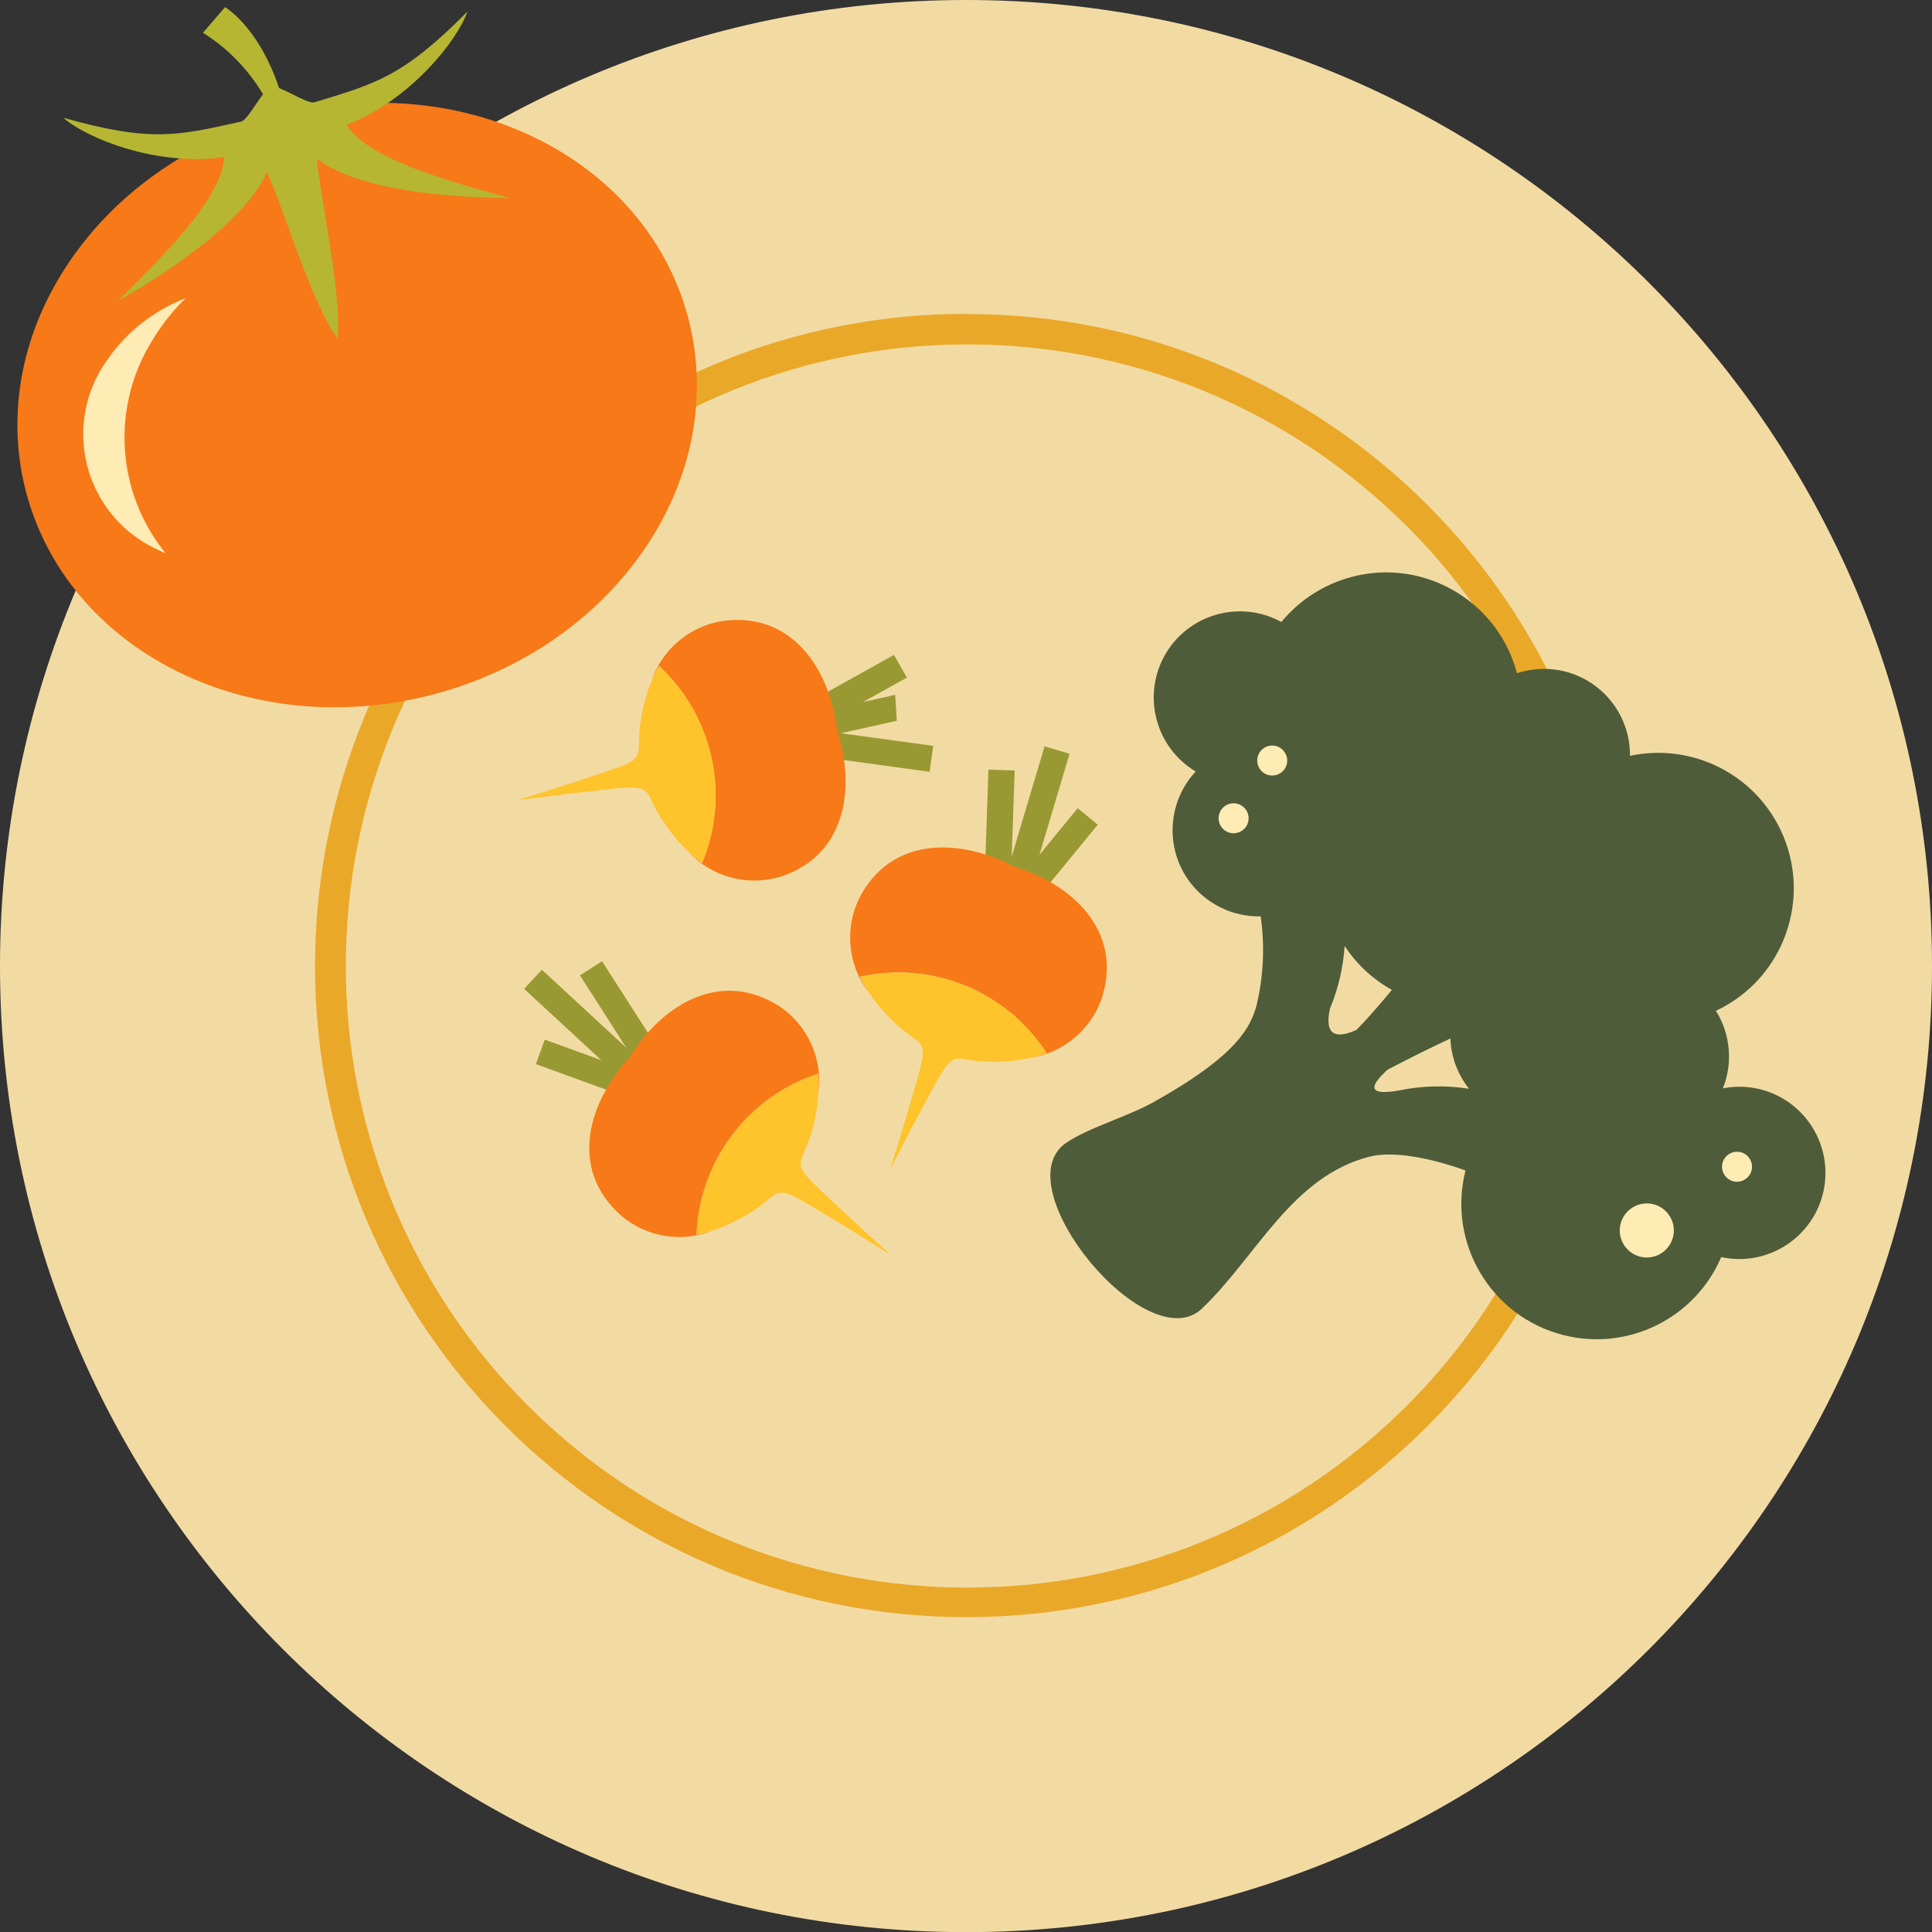 <?xml version="1.0" encoding="UTF-8"?><svg id="a" xmlns="http://www.w3.org/2000/svg" viewBox="0 0 135.55 135.55"><rect x="0" y="0" width="135.55" height="135.55" fill="#333333" stroke="none"/><defs><style>.ab,.ac,.ad,.ae,.af,.ag,.ah,.ai,.aj{stroke-width:0px;}.ab,.af{fill:#993;}.ac{fill:#f77917;}.ac,.ad,.ae,.af,.ag,.ah,.ai,.aj{fill-rule:evenodd;}.ad{fill:#ffc32c;}.ae{fill:#f2dba3;}.ag{fill:#4e5c39;}.ah{fill:#b6b633;}.ai{fill:#eaa829;}.aj{fill:#ffebb4;}</style></defs><g id="b"><path id="c" class="ae" d="M67.78,0C105.21,0,135.55,30.34,135.55,67.78s-30.34,67.78-67.78,67.78S0,105.21,0,67.78h0C0,30.35,30.34,0,67.78,0h0"/><path id="d" class="ai" d="M67.78,22.03c25.25-.02,45.73,20.43,45.75,45.68.02,25.25-20.43,45.73-45.68,45.75-25.25.02-45.73-20.43-45.75-45.68,0-12.14,4.81-23.79,13.4-32.38,8.55-8.58,20.17-13.39,32.28-13.38M98.71,36.93c-17.04-17.03-44.65-17.02-61.68.01-17.03,17.04-17.02,44.65.01,61.68,17.04,17.03,44.65,17.02,61.68-.01,8.18-8.18,12.77-19.27,12.77-30.84,0-11.57-4.6-22.67-12.78-30.85"/><path id="e" class="ac" d="M5.09,18.04C12.27,7.83,27.04,4.2,38.07,9.93c11.03,5.73,14.14,18.65,6.96,28.86s-21.95,13.85-32.98,8.12S-2.1,28.26,5.09,18.04"/><path id="f" class="ah" d="M23.67,23.75c-1.83-2.45-4.07-10.03-4.97-11.68-.36,1.06-2.3,4.38-10.46,9.07,4.5-4.39,7.3-7.59,7.5-10.12-4.83.7-9.77-1.39-11.3-2.76,6.18,1.75,8.07,1.25,12.48.27.38-.1,1.01-1.23,1.53-1.92-1.04-1.75-2.48-3.23-4.21-4.31l1.55-1.8s2.35,1.36,3.79,5.68c.8.3,2.07,1.11,2.47,1,4.32-1.31,6.22-1.8,10.74-6.36-.66,1.94-3.93,6.18-8.48,7.95,1.42,2.1,5.43,3.51,11.51,5.13-9.41-.08-12.73-2.02-13.56-2.77.02,1.89,1.8,9.6,1.41,12.62"/><path id="g" class="aj" d="M7.65,25.07c1.35-1.88,3.22-3.32,5.38-4.15-.87.84-1.62,1.78-2.25,2.81-3.01,4.69-2.67,10.78.85,15.1-.25-.11-.5-.23-.75-.35-4.43-2.13-6.29-7.45-4.16-11.88.26-.54.57-1.05.93-1.52"/><path id="h" class="ag" d="M80.89,77.35c-1.8,1-4.66,1.82-6.14,2.87-4.32,3.09,5.75,15.25,9.59,11.58s6.27-9.24,11.75-10.65c1.65-.42,4.27.09,6.73.97-1.29,5.08,1.78,10.26,6.87,11.55,4.53,1.15,9.23-1.17,11.07-5.47,3.26.7,6.48-1.38,7.18-4.64.7-3.26-1.38-6.48-4.64-7.18-.8-.17-1.62-.18-2.42-.02.71-1.79.53-3.81-.49-5.44,4.75-2.23,6.79-7.89,4.56-12.64-1.88-4-6.27-6.17-10.59-5.25.03-3.34-2.65-6.07-5.98-6.1-.66,0-1.32.1-1.95.3-1.34-5.07-6.54-8.1-11.61-6.75-1.93.51-3.65,1.62-4.92,3.16-2.93-1.61-6.6-.53-8.21,2.39-1.56,2.85-.59,6.43,2.2,8.1-2.27,2.44-2.14,6.27.3,8.54,1.15,1.07,2.68,1.66,4.26,1.62.3,2.1.2,4.23-.3,6.29-.42,1.45-1.28,3.44-7.26,6.77M103.07,76.39c-1.64-.26-3.31-.22-4.93.12-1.98.34-2.24-.14-.79-1.46,1.11-.58,2.8-1.44,4.41-2.19.05,1.29.51,2.53,1.31,3.53M97.65,69.46c-.85,1.02-1.72,2.03-2.48,2.8-1.82.81-2.18-.01-1.86-1.49.58-1.4.93-2.89,1.03-4.4.84,1.28,1.97,2.33,3.31,3.08"/><path id="i" class="aj" d="M87.36,56.74c-.37-.45-1.03-.51-1.48-.14s-.51,1.03-.14,1.48c.37.45,1.03.51,1.48.14.45-.37.51-1.03.14-1.48,0,0,0,0,0,0"/><path id="j" class="aj" d="M90.07,52.69c-.37-.45-1.03-.51-1.48-.14s-.51,1.03-.14,1.48c.37.45,1.03.51,1.48.14.45-.37.51-1.03.14-1.47,0,0,0,0,0,0"/><path id="k" class="aj" d="M122.68,81.19c-.37-.45-1.03-.51-1.48-.14-.45.37-.51,1.03-.14,1.48.37.45,1.03.51,1.48.14.45-.37.51-1.03.14-1.48,0,0,0,0,0,0"/><path id="l" class="aj" d="M117,85.12c-.67-.81-1.86-.92-2.67-.25s-.92,1.86-.25,2.67c.67.81,1.86.92,2.67.25.81-.67.92-1.86.25-2.67,0,0,0,0,0,0"/><path id="m" class="af" d="M44.42,74.26l-3.73-5.83,1.55-.99,3.73,5.82-1.55.99Z"/><rect id="n" class="ab" x="39.89" y="67.22" width="1.83" height="9.3" transform="translate(-39.67 53.07) rotate(-47.27)"/><path id="o" class="af" d="M43.27,76.72l-5.67-2.06.62-1.72,5.67,2.06-.62,1.72Z"/><path id="p" class="ac" d="M57.37,77.33c.03-.22.05-.45.06-.68-.01.23-.03.46-.06.68M57.43,76.56c.02-.41.01-.82-.02-1.23-4.93,1.6-8.34,6.12-8.54,11.3.4-.08.8-.18,1.19-.31-2.18.89-4.68.5-6.48-1.03-3.76-3.32-2.24-8.05.59-11.09,2.15-3.56,6.29-6.3,10.51-3.6,1.96,1.31,3.02,3.61,2.76,5.95M50.15,86.28c.22-.07.43-.16.64-.24-.21.09-.42.17-.64.24"/><path id="q" class="ad" d="M62.53,88.07c-2.6-2.33-3.84-3.51-4.48-4.11-1.96-1.84-2.14-2.04-1.64-3.12.78-1.73,1.12-3.62,1-5.51-4.93,1.6-8.34,6.12-8.54,11.3,1.85-.4,3.58-1.25,5.03-2.47.91-.78,1.15-.66,3.45.72.75.45,2.22,1.32,5.18,3.19"/><path id="r" class="af" d="M70.95,60.98l.24-6.92-1.84-.06-.24,6.92,1.83.06Z"/><rect id="s" class="ab" x="68.19" y="56.17" width="9.3" height="1.83" transform="translate(-2.66 110.6) rotate(-73.42)"/><path id="t" class="af" d="M73.2,62.52l3.82-4.66-1.41-1.16-3.82,4.66,1.41,1.16Z"/><path id="u" class="ac" d="M61.38,70.24c-.14-.18-.27-.36-.4-.55.13.19.26.38.4.55M60.93,69.6c-.23-.34-.43-.7-.61-1.07,5.06-1.14,10.3,1,13.11,5.36-.39.14-.78.25-1.18.34,2.33-.35,4.28-1.96,5.05-4.19,1.54-4.77-2.18-8.07-6.17-9.24-3.67-1.96-8.62-2.21-10.87,2.27-1.01,2.13-.76,4.64.66,6.53M72.16,74.25c-.22.05-.45.08-.67.12.22-.03.45-.07.67-.12"/><path id="v" class="ad" d="M62.43,82.11c1.05-3.33,1.51-4.98,1.76-5.82.75-2.58.8-2.85-.18-3.52-1.55-1.09-2.81-2.54-3.68-4.23,5.06-1.14,10.29,1,13.11,5.36-1.8.6-3.71.75-5.59.44-1.18-.21-1.32.02-2.6,2.39-.42.77-1.24,2.27-2.83,5.39"/><path id="w" class="af" d="M58.54,51.38l6.94.95-.26,1.82-6.94-.95.26-1.82Z"/><path id="x" class="af" d="M57.97,49.83l4.84-1.08.11,1.82-4.84,1.08-.11-1.82Z"/><path id="y" class="af" d="M57.4,48.91l5.32-2.96.91,1.59-5.32,2.96-.91-1.59Z"/><path id="z" class="ac" d="M47.76,59.22c.15.16.31.33.48.49-.17-.16-.32-.32-.48-.49M48.31,59.77c.3.28.62.54.95.78,1.99-4.79.78-10.32-3.03-13.84-.2.36-.38.73-.54,1.11.74-2.24,2.67-3.88,5-4.25,4.97-.69,7.57,3.53,8.04,7.66,1.3,3.95.7,8.87-4.11,10.32-2.27.63-4.71-.05-6.31-1.78M45.66,47.91c-.08.21-.16.43-.23.64.07-.21.14-.43.23-.64"/><path id="aa" class="ad" d="M36.25,56.15c3.46-.46,5.16-.63,6.04-.73,2.67-.29,2.94-.3,3.44.79.81,1.71,2.02,3.21,3.53,4.35,1.99-4.79.79-10.32-3.03-13.84-.9,1.67-1.38,3.53-1.4,5.43,0,1.2-.24,1.3-2.8,2.15-.83.28-2.45.83-5.79,1.86"/></g></svg>
